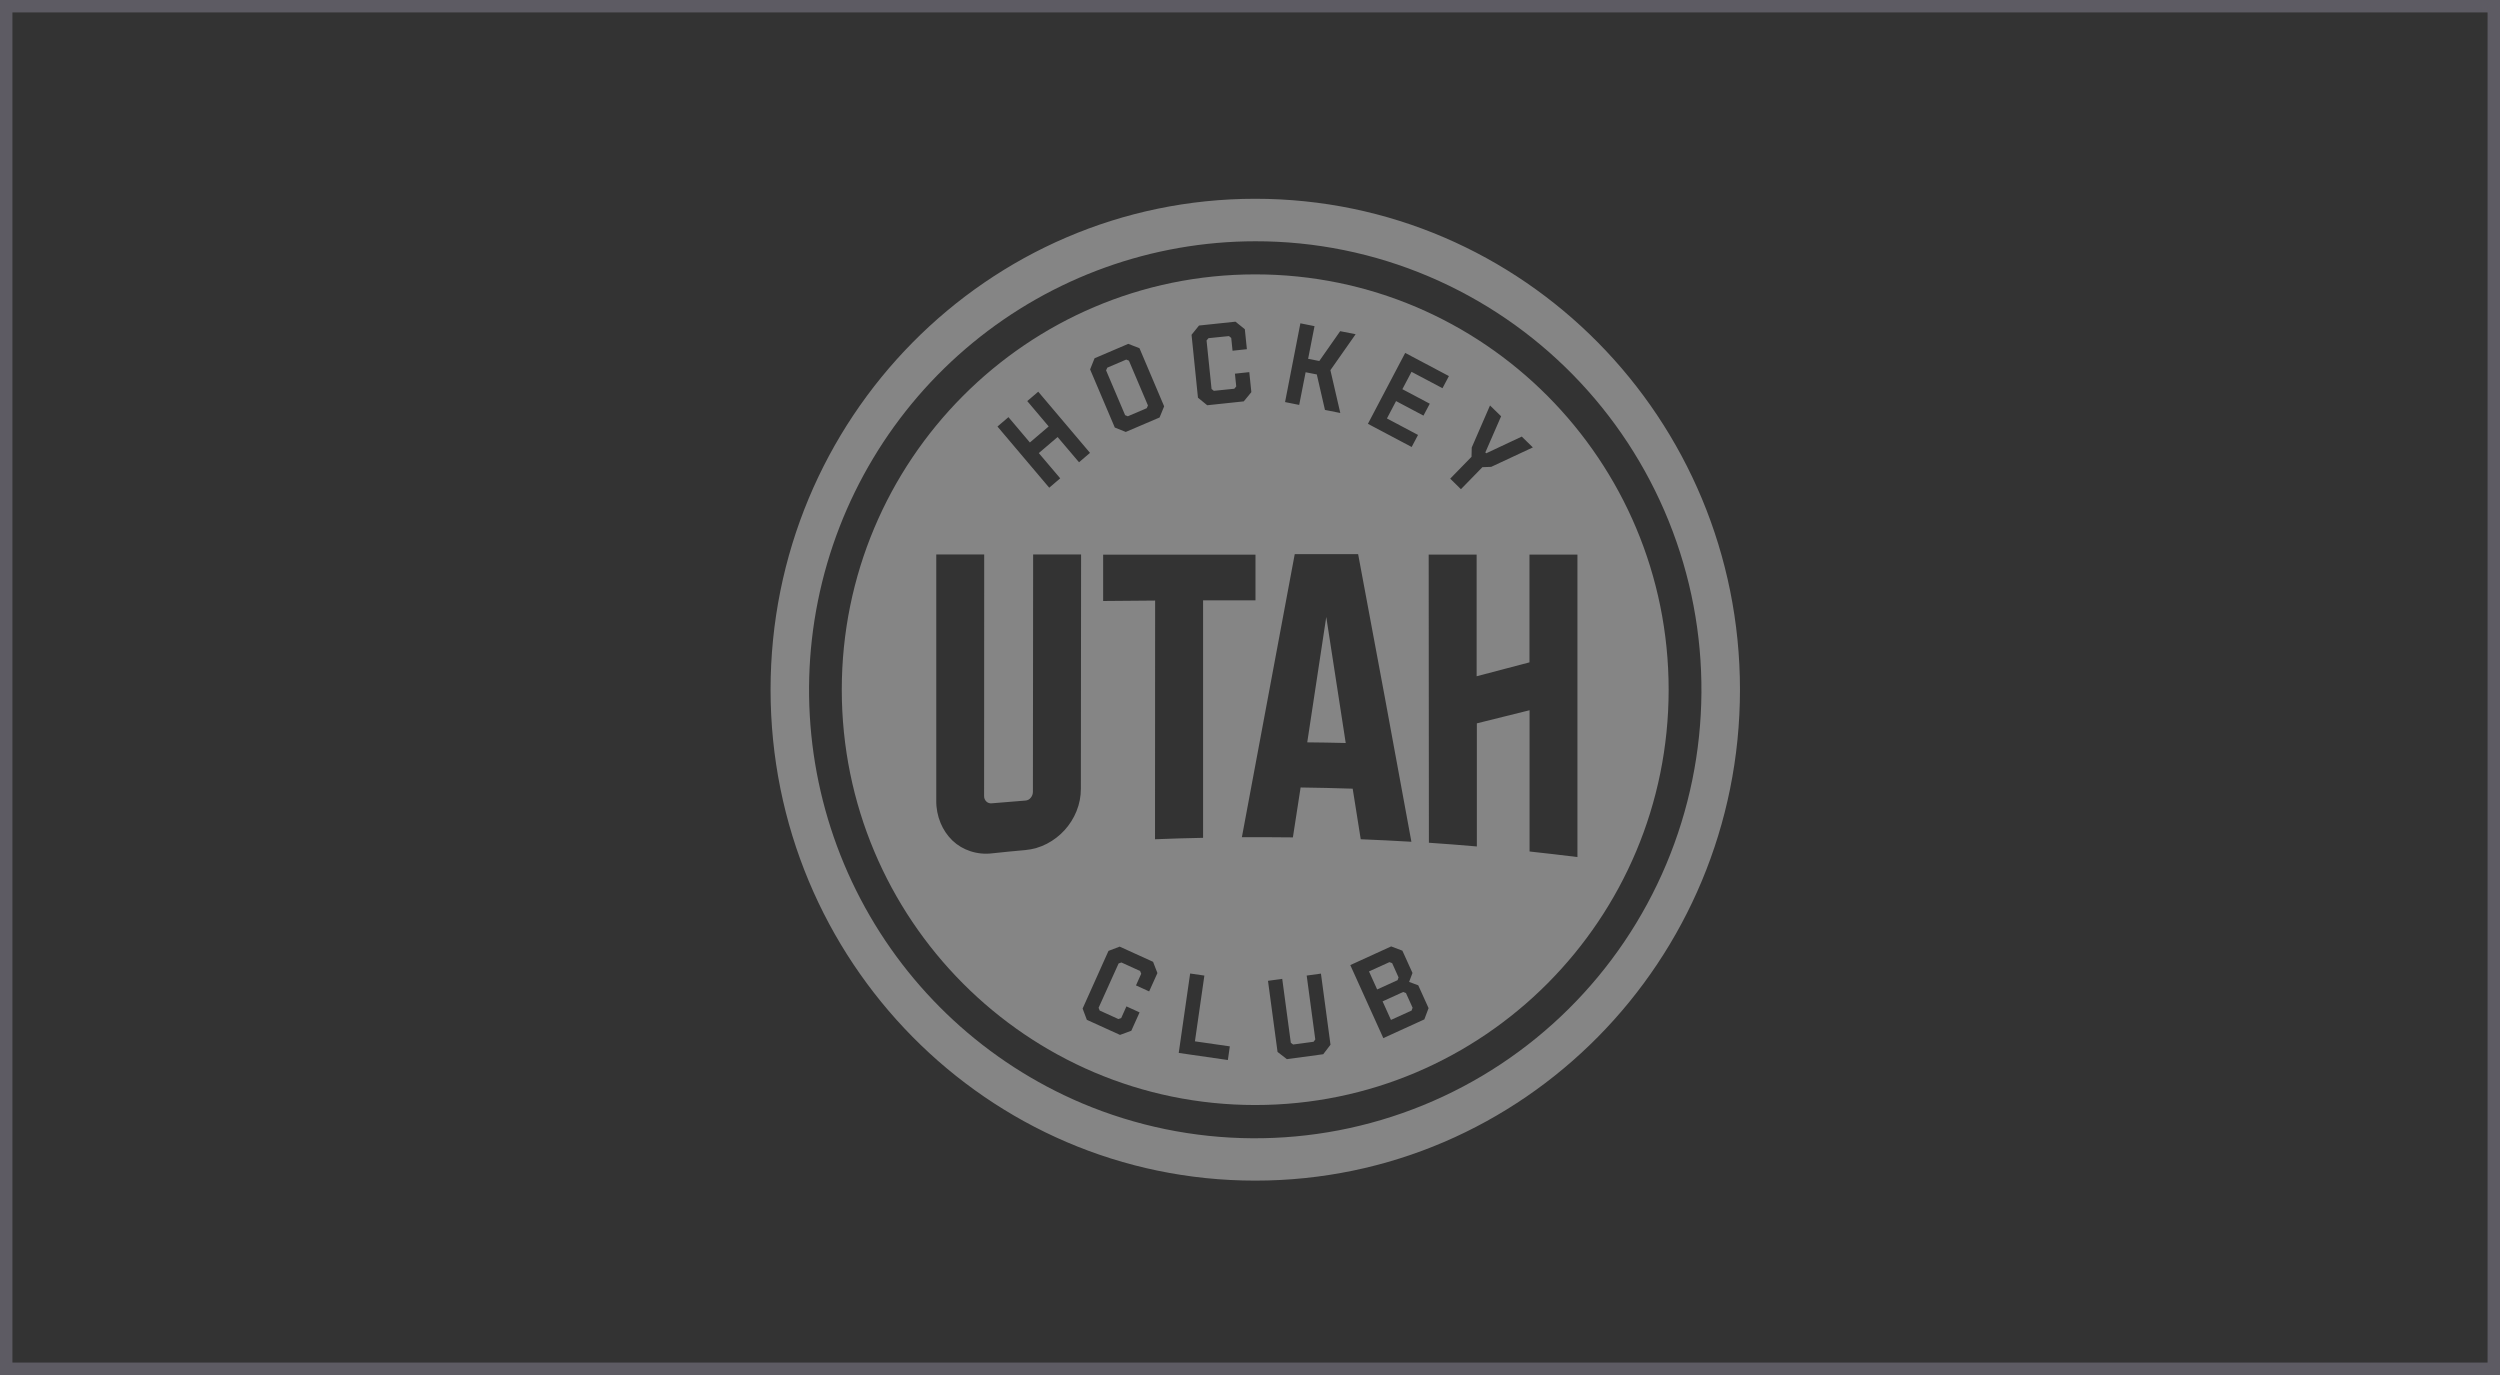 <?xml version="1.0" encoding="UTF-8"?> <svg xmlns="http://www.w3.org/2000/svg" width="200" height="110" viewBox="0 0 200 110" fill="none"><rect x="0" y="0" width="200" height="110" fill="#333333" stroke="none"/><rect x="0.497" y="0.497" width="199.006" height="109.006" stroke="#888494" stroke-opacity="0.5" stroke-width="0.994"></rect><g opacity="0.4"><path d="M90.01 33.215L90.227 33.302L91.74 32.655L91.836 32.437L90.314 28.854L90.097 28.766L88.583 29.413L88.487 29.631L90.01 33.215Z" fill="white"></path><path d="M110.607 80.109L111.277 81.594L112.929 80.843L113.007 80.616L112.477 79.445L112.259 79.357L110.607 80.109Z" fill="white"></path><path d="M109.519 77.714L110.172 79.156L111.807 78.413L111.885 78.195L111.372 77.05L111.155 76.971L109.519 77.714Z" fill="white"></path><path d="M106.101 49.356C105.591 52.706 105.083 56.05 104.579 59.388C105.605 59.397 106.632 59.414 107.658 59.441C107.142 56.073 106.623 52.712 106.101 49.356Z" fill="white"></path><path fill-rule="evenodd" clip-rule="evenodd" d="M100.421 21.95C118.687 21.95 133.492 36.824 133.492 55.176C133.492 73.528 118.687 88.402 100.421 88.402C82.155 88.402 67.342 73.528 67.342 55.176C67.342 36.824 82.155 21.95 100.421 21.95ZM79.798 34.123L83.938 39.017L84.817 38.266L83.103 36.247L84.608 34.962L86.322 36.981L87.2 36.23L83.059 31.336L82.181 32.087L83.895 34.115L82.39 35.399L80.676 33.372L79.798 34.123ZM90.07 34.56L89.183 34.202L87.209 29.553L87.565 28.662L90.262 27.508L91.158 27.857L93.132 32.507L92.767 33.398L90.07 34.552L90.07 34.56ZM95.837 31.816L96.577 32.419H96.585L99.473 32.113H99.499L100.108 31.371L99.943 29.771L98.794 29.894L98.899 30.916L98.742 31.1L97.107 31.266L96.924 31.117L96.524 27.237L96.681 27.053L98.316 26.887L98.499 27.036L98.603 28.058L99.751 27.936L99.586 26.337L98.838 25.734L95.95 26.04H95.924L95.324 26.783L95.837 31.816ZM107.232 33.04L107.223 33.038L106.432 29.614L108.45 26.739L107.214 26.494L105.544 28.88L104.649 28.705L105.162 26.092L104.031 25.865L102.805 32.166L103.935 32.393L104.449 29.78L105.344 29.955L105.997 32.795L107.223 33.038L107.223 33.04H107.232ZM112.933 35.759L112.947 35.766H112.929L112.933 35.759ZM113.442 34.796L112.933 35.759L109.433 33.905L112.416 28.233L115.913 30.086L115.399 31.056L112.921 29.745L112.19 31.135L114.382 32.297L113.877 33.249L111.685 32.087L110.955 33.477L113.442 34.796ZM116.869 39.131L116.017 38.292L117.722 36.544L117.739 35.801L119.201 32.437L120.088 33.302L118.827 36.195L118.896 36.264L121.741 34.927L122.628 35.793L119.296 37.348L118.592 37.374L116.887 39.122L116.869 39.131ZM86.948 81.586L89.618 82.8L89.601 82.792L90.505 82.46L91.166 80.991L90.114 80.511L89.696 81.446L89.47 81.524L87.974 80.843L87.887 80.624L89.488 77.076L89.714 76.998L91.21 77.679L91.297 77.898L90.879 78.833L91.932 79.313L92.593 77.845L92.245 76.945L89.575 75.73L88.679 76.071L86.609 80.685L86.948 81.586ZM98.229 84.802L94.298 84.234L95.211 77.88L96.35 78.046L95.594 83.307L98.386 83.709L98.229 84.802ZM102.204 84.155L102.961 84.74L102.952 84.732L105.858 84.338L106.44 83.578L105.675 77.889L104.535 78.046L105.223 83.159L105.083 83.342L103.448 83.561L103.265 83.421L102.578 78.308L101.439 78.466L102.204 84.155ZM110.668 83.054L110.666 83.05L113.947 81.551L114.286 80.65L113.46 78.824L112.729 78.553L112.999 77.837L112.19 76.054L111.294 75.713L108.023 77.207L110.666 83.05L110.659 83.054H110.668ZM100.438 44.374V48.027H96.246V67.026C94.967 67.052 93.68 67.087 92.401 67.14C92.407 60.772 92.41 54.407 92.41 48.045L92.385 48.045C91.01 48.054 89.627 48.062 88.252 48.08V44.374H100.438ZM103.579 44.331H108.65C110.073 51.91 111.494 59.581 112.912 67.341C111.563 67.262 110.206 67.192 108.858 67.14C108.759 66.522 108.662 65.907 108.565 65.292C108.449 64.558 108.333 63.826 108.215 63.094C106.823 63.05 105.44 63.015 104.048 62.998C103.953 63.606 103.86 64.213 103.767 64.819C103.656 65.544 103.544 66.268 103.431 66.991C102.065 66.974 100.708 66.974 99.351 66.974C100.76 59.429 102.169 51.881 103.579 44.331ZM82.459 63.819C82.571 63.687 82.633 63.52 82.633 63.347V63.338C82.645 57.011 82.651 50.684 82.651 44.357H86.487C86.475 50.599 86.469 56.845 86.469 63.094C86.472 63.711 86.353 64.323 86.121 64.894C85.667 66.017 84.828 66.941 83.755 67.498C83.217 67.78 82.629 67.952 82.025 68.005C81.136 68.084 80.249 68.171 79.363 68.267C78.777 68.338 78.183 68.278 77.623 68.093C77.091 67.921 76.603 67.631 76.197 67.245C75.789 66.849 75.466 66.373 75.249 65.847C75.011 65.274 74.892 64.658 74.901 64.037V44.357H78.736C78.731 50.798 78.728 57.239 78.728 63.679C78.725 63.76 78.739 63.841 78.769 63.916C78.799 63.991 78.844 64.059 78.902 64.116C78.959 64.172 79.027 64.215 79.102 64.24C79.178 64.266 79.258 64.274 79.337 64.265C80.218 64.187 81.1 64.118 81.982 64.049L82.025 64.046C82.109 64.042 82.192 64.02 82.267 63.981C82.342 63.941 82.408 63.886 82.459 63.819ZM118.13 54.101C119.538 53.735 120.944 53.365 122.349 52.991L122.358 52.982V44.366H126.194V68.564C124.924 68.407 123.645 68.258 122.366 68.119V56.819C121.646 56.998 120.927 57.177 120.209 57.355C119.523 57.526 118.836 57.697 118.148 57.868V67.717C116.869 67.603 115.591 67.507 114.312 67.419C114.3 59.732 114.295 52.047 114.295 44.366H118.13V54.101Z" fill="white"></path><path fill-rule="evenodd" clip-rule="evenodd" d="M100.421 94.45C121.837 94.45 139.198 76.866 139.198 55.176C139.198 33.486 121.837 15.902 100.421 15.902C79.005 15.902 61.645 33.486 61.645 55.176C61.645 76.866 79.005 94.45 100.421 94.45ZM100.421 19.302C92.183 19.308 84.199 22.175 77.824 27.418C71.448 32.66 67.072 39.955 65.436 48.068C63.8 56.18 65.006 64.612 68.849 71.933C72.691 79.255 78.935 85.018 86.521 88.245C95.247 91.94 105.075 92.003 113.847 88.42C122.619 84.838 129.616 77.902 133.3 69.139C136.985 60.375 137.055 50.5 133.496 41.685C129.937 32.869 123.04 25.833 114.321 22.125C109.924 20.254 105.196 19.294 100.421 19.302Z" fill="white"></path></g></svg> 